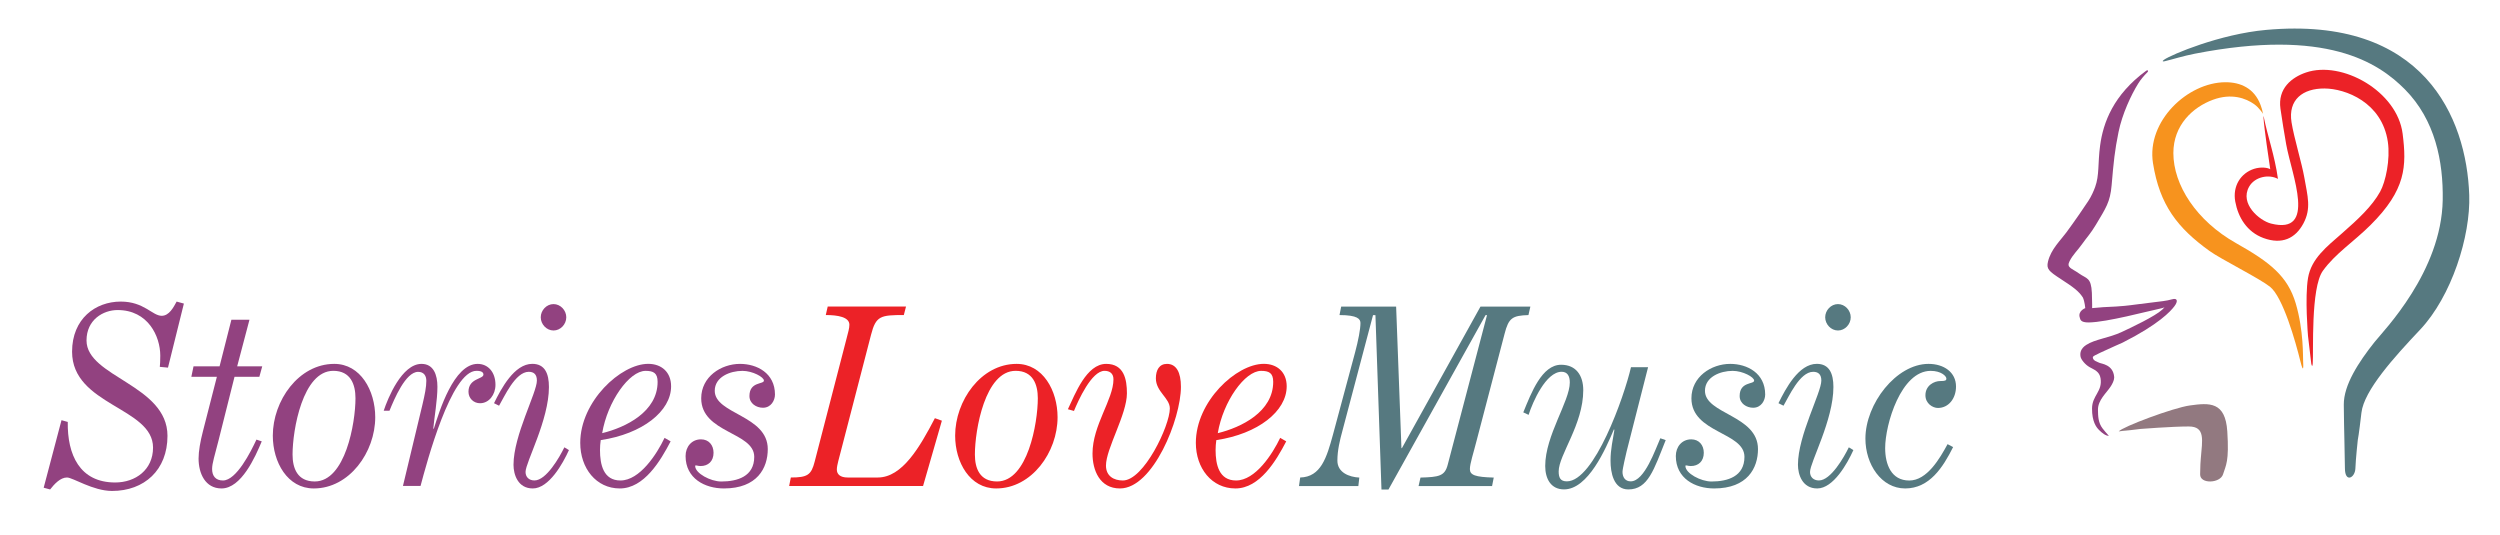 <?xml version="1.0" encoding="utf-8"?>
<!-- Generator: Adobe Illustrator 24.1.3, SVG Export Plug-In . SVG Version: 6.00 Build 0)  -->
<svg version="1.1" id="Layer_1" xmlns="http://www.w3.org/2000/svg" xmlns:xlink="http://www.w3.org/1999/xlink" x="0px" y="0px"
	 viewBox="0 0 687.38 147.1" style="enable-background:new 0 0 687.38 147.1;" xml:space="preserve">
<style type="text/css">
	.st0{fill:#924280;}
	.st1{fill:#EC2227;}
	.st2{fill:#567980;}
	.st3{fill:#927980;}
	.st4{fill:#F7931E;}
</style>
<g>
	<g>
		<path class="st0" d="M12.01,134.1l4.9-18.57l1.72,0.48c-0.13,8.98,3.25,16.65,13.05,16.65c5.57,0,10.4-3.49,10.4-9.59
			c0-11.1-22.26-11.58-22.26-26.38c0-9.04,6.43-13.77,13.38-13.77c6.43,0,8.68,3.91,11.26,3.91c2.05,0,3.25-2.33,4.11-3.91
			l1.99,0.55l-4.37,17.61l-2.25-0.21c0.07-0.75,0.13-1.44,0.13-3.08c0-5.34-3.38-12.54-11.73-12.54c-3.98,0-8.55,2.67-8.55,8.36
			c0,10.07,22.26,12.19,22.26,26.24c0,9.38-6.36,15.14-15.24,15.14c-5.23,0-10.8-3.7-12.39-3.7c-1.85,0-3.51,1.85-4.64,3.29
			L12.01,134.1z"/>
		<path class="st0" d="M63.62,87.92h4.97l-3.38,12.81h6.89l-0.79,2.88h-6.83l-4.37,17.4c-1.06,4.25-1.79,6.3-1.79,7.95
			c0,1.85,0.93,3.15,2.98,3.15c3.71,0,7.69-7.95,9.21-11.24l1.46,0.48c-1.79,4.32-5.63,12.95-11.07,12.95c-4.44,0-6.3-4.11-6.3-8.22
			c0-1.99,0.46-4.66,1.19-7.47l3.84-15h-7.02l0.6-2.88h7.16L63.62,87.92z"/>
		<path class="st0" d="M75.01,119.78c0-9.59,7.09-19.73,16.9-19.73c7.22,0,11.26,7.33,11.26,14.66c0,9.59-7.09,19.59-16.9,19.59
			C79.06,134.3,75.01,127.11,75.01,119.78z M97.74,109.5c0-3.77-1.32-7.54-6.1-7.54c-8.41,0-11.2,16.24-11.2,23.02
			c0,3.77,1.33,7.4,6.1,7.4C94.96,132.38,97.74,116.28,97.74,109.5z"/>
		<path class="st0" d="M110.79,133.62l5.37-22.4c0.66-2.81,1.06-4.8,1.06-6.51c0-1.37-0.66-2.47-2.25-2.47
			c-3.45,0-6.56,7.47-7.88,10.69h-1.59c1.13-3.42,4.97-12.88,10.4-12.88c3.31,0,4.37,3.01,4.37,6.3c0,3.7-0.86,8.43-1.13,11.44
			l0.13,0.14c1.52-4.86,5.5-17.88,12.06-17.88c2.85,0,4.9,2.26,4.9,5.75c0,2.74-1.79,5.07-4.24,5.07c-1.79,0-3.18-1.37-3.18-3.15
			c0-3.77,4.11-3.43,4.11-4.73c0-0.62-0.53-1.03-1.92-1.03c-6.96,0-13.65,25.21-15.37,31.65H110.79z"/>
		<path class="st0" d="M156.43,123.75c-1.66,3.7-5.5,10.55-9.94,10.55c-4.11,0-5.3-3.84-5.3-6.51c0-8.08,6.43-19.8,6.43-23.16
			c0-1.78-0.93-2.4-2.25-2.4c-3.71,0-6.76,6.99-8.15,9.32l-1.39-0.69c1.99-4.04,5.57-10.82,10.53-10.82c3.45,0,4.57,2.67,4.57,6.37
			c0,9.11-6.43,20.69-6.43,23.36c0,1.37,0.93,2.33,2.45,2.33c3.25,0,6.89-6.37,8.22-9.11L156.43,123.75z M148.68,87.24
			c0-1.92,1.59-3.63,3.51-3.63c1.92,0,3.51,1.71,3.51,3.63s-1.59,3.63-3.51,3.63C150.27,90.87,148.68,89.15,148.68,87.24z"/>
		<path class="st0" d="M184.39,121.35c-2.78,5.34-7.29,12.95-13.98,12.95c-6.49,0-10.87-5.55-10.87-12.54
			c0-11.38,11.13-21.72,18.69-21.72c3.64,0,6.29,2.26,6.29,6.17c0,6.85-7.88,13.09-19.35,14.8c-0.13,0.89-0.2,1.85-0.2,2.74
			c0,3.97,0.93,8.36,5.63,8.36c5.3,0,10.01-7.26,12.12-11.72L184.39,121.35z M177.5,101.97c-4.5,0-10.47,8.43-11.93,17.13
			c6.49-1.58,15.24-5.89,15.24-14.11C180.81,102.58,179.69,101.97,177.5,101.97z"/>
		<path class="st0" d="M192.6,128.14c-0.86,0-1.46-0.41-1.46,0c0,1.99,4.24,4.25,7.16,4.25c4.44,0,9.08-1.37,9.08-6.78
			c0-6.85-14.58-6.51-14.58-16.1c0-5.89,5.43-9.46,10.67-9.46c4.64,0,9.61,2.53,9.61,8.43c0,1.58-1.06,3.63-3.31,3.63
			c-1.79,0-3.71-1.16-3.71-3.22c0-4.04,3.98-3.15,3.98-4.25c0-0.96-3.12-2.67-5.9-2.67c-3.38,0-7.62,1.64-7.62,5.48
			c0,6.44,14.58,6.71,14.58,16.03c0,5.21-2.91,10.82-12.06,10.82c-5.23,0-10.54-2.74-10.54-8.91c0-2.54,1.66-4.59,4.24-4.59
			c2.12,0,3.45,1.57,3.45,3.7C196.18,126.84,194.72,128.14,192.6,128.14z"/>
		<path class="st1" d="M216.98,133.62l0.46-2.33c4.57,0,5.63-0.69,6.56-4.38l8.75-33.78c0.46-1.85,0.79-2.81,0.79-3.84
			c0-2.12-3.18-2.67-6.49-2.67l0.53-2.33h21.53l-0.6,2.33c-6.36,0-7.68,0.21-9.01,5.41l-8.28,31.93c-0.46,1.92-1.13,3.91-1.13,5.14
			c0,1.3,0.93,2.19,2.98,2.19h8.28c6.76,0,11.59-8.43,15.7-16.31l1.92,0.69l-5.17,17.95H216.98z"/>
		<path class="st1" d="M262.62,119.78c0-9.59,7.09-19.73,16.9-19.73c7.22,0,11.26,7.33,11.26,14.66c0,9.59-7.09,19.59-16.89,19.59
			C266.66,134.3,262.62,127.11,262.62,119.78z M285.35,109.5c0-3.77-1.32-7.54-6.1-7.54c-8.41,0-11.2,16.24-11.2,23.02
			c0,3.77,1.32,7.4,6.1,7.4C282.57,132.38,285.35,116.28,285.35,109.5z"/>
		<path class="st1" d="M293.62,112.52c1.99-4.18,5.1-12.47,10.53-12.47c4.9,0,5.7,4.25,5.7,8.08c0,5.83-5.76,15.21-5.76,19.87
			c0,2.94,2.19,4.11,4.64,4.11c5.76,0,12.92-15.07,12.92-19.8c0-2.88-3.84-4.59-3.84-8.29c0-2.26,0.93-3.97,3.05-3.97
			c2.58,0,3.84,2.33,3.84,6.3c0,8.77-7.62,27.95-16.76,27.95c-5.57,0-7.55-5-7.55-9.59c0-7.81,5.76-14.87,5.76-20.42
			c0-1.64-1.06-2.33-2.45-2.33c-3.58,0-7.22,8.15-8.41,11.03L293.62,112.52z"/>
		<path class="st1" d="M353.65,121.35c-2.78,5.34-7.29,12.95-13.98,12.95c-6.49,0-10.87-5.55-10.87-12.54
			c0-11.38,11.13-21.72,18.69-21.72c3.64,0,6.29,2.26,6.29,6.17c0,6.85-7.88,13.09-19.35,14.8c-0.13,0.89-0.2,1.85-0.2,2.74
			c0,3.97,0.93,8.36,5.63,8.36c5.3,0,10.01-7.26,12.13-11.72L353.65,121.35z M346.76,101.97c-4.5,0-10.47,8.43-11.93,17.13
			c6.49-1.58,15.24-5.89,15.24-14.11C350.07,102.58,348.94,101.97,346.76,101.97z"/>
		<path class="st2" d="M357.16,133.62l0.33-2.33c5.7-0.14,7.29-5.48,9.01-11.78l6.1-22.68c0.86-3.22,1.46-6.3,1.46-8.01
			c0-1.1-0.79-2.19-5.76-2.19l0.46-2.33h15.11l1.46,38.92h0.13l21.6-38.92h13.72l-0.53,2.33c-4.38,0.14-5.44,0.75-6.56,5.14
			l-7.75,29.6c-0.79,3.15-1.79,6.1-1.79,7.61c0,1.64,1.46,2.19,6.56,2.33l-0.46,2.33h-20.21l0.53-2.33c5.1-0.14,6.69-0.41,7.49-3.56
			l10.8-41.11h-0.4l-26.7,47.96h-1.92l-1.66-47.96h-0.66l-8.41,31.79c-0.73,2.67-1.39,5.41-1.39,8.22c0,3.29,3.25,4.52,6.03,4.66
			l-0.27,2.33H357.16z"/>
		<path class="st2" d="M457.99,121.01c-3.25,8.09-4.84,13.56-10.27,13.56c-4.11,0-4.9-4.73-4.9-7.88c0-3.36,0.66-5.75,1.06-8.5
			l-0.13-0.14c-2.25,5.34-7.09,16.51-13.72,16.51c-3.58,0-5.17-2.88-5.17-6.44c0-8.36,6.76-17.81,6.76-22.95
			c0-1.78-0.66-2.95-2.25-2.95c-4.31,0-7.95,8.29-9.08,11.85l-1.46-0.69c2.19-5.34,5.1-13.09,10.4-13.09c4.11,0,6.09,2.95,6.09,6.99
			c0,9.45-6.76,17.81-6.76,22.33c0,1.71,0.46,2.74,2.25,2.74c7.55,0,15.77-23.29,17.63-31.38h4.7l-5.9,23.16
			c-0.2,0.89-1.13,4.73-1.13,5.62c0,1.44,0.73,2.6,2.25,2.6c3.84,0,6.82-8.91,8.15-11.85L457.99,121.01z"/>
		<path class="st2" d="M464.87,128.14c-0.86,0-1.46-0.41-1.46,0c0,1.99,4.24,4.25,7.16,4.25c4.44,0,9.07-1.37,9.07-6.78
			c0-6.85-14.58-6.51-14.58-16.1c0-5.89,5.43-9.46,10.67-9.46c4.64,0,9.61,2.53,9.61,8.43c0,1.58-1.06,3.63-3.31,3.63
			c-1.79,0-3.71-1.16-3.71-3.22c0-4.04,3.98-3.15,3.98-4.25c0-0.96-3.12-2.67-5.9-2.67c-3.38,0-7.62,1.64-7.62,5.48
			c0,6.44,14.58,6.71,14.58,16.03c0,5.21-2.91,10.82-12.06,10.82c-5.23,0-10.53-2.74-10.53-8.91c0-2.54,1.66-4.59,4.24-4.59
			c2.12,0,3.45,1.57,3.45,3.7C468.45,126.84,466.99,128.14,464.87,128.14z"/>
		<path class="st2" d="M509.59,123.75c-1.66,3.7-5.5,10.55-9.94,10.55c-4.11,0-5.3-3.84-5.3-6.51c0-8.08,6.43-19.8,6.43-23.16
			c0-1.78-0.93-2.4-2.25-2.4c-3.71,0-6.76,6.99-8.15,9.32l-1.39-0.69c1.99-4.04,5.57-10.82,10.54-10.82c3.44,0,4.57,2.67,4.57,6.37
			c0,9.11-6.43,20.69-6.43,23.36c0,1.37,0.93,2.33,2.45,2.33c3.25,0,6.89-6.37,8.22-9.11L509.59,123.75z M501.84,87.24
			c0-1.92,1.59-3.63,3.51-3.63c1.92,0,3.51,1.71,3.51,3.63s-1.59,3.63-3.51,3.63C503.43,90.87,501.84,89.15,501.84,87.24z"/>
		<path class="st2" d="M537.01,122.93c-2.78,5.55-6.49,11.37-13.18,11.37c-6.56,0-10.93-6.64-10.93-13.7
			c0-9.59,8.48-20.55,17.36-20.55c4.17,0,7.55,2.26,7.55,6.23c0,3.29-2.05,5.89-4.97,5.89c-1.46,0-3.44-1.23-3.44-3.49
			c0-2.74,2.45-3.91,4.04-3.91c1.39,0,1.72-0.14,1.72-0.68c0-0.69-1.46-2.12-4.31-2.12c-8.15,0-12.52,14.66-12.52,21.24
			c0,4.45,1.66,8.91,6.63,8.91c4.9,0,8.41-6.1,10.53-10L537.01,122.93z"/>
	</g>
</g>
<path class="st0" d="M576.84,112.69c0.03,1.73,0.04,3.52,1.28,5.13c0.43,0.56,0.83,1.02,1.72,2.02c-0.89,0-1.84-0.76-2.69-1.6
	c-0.77-0.76-1.95-2.28-1.94-5.91c0.01-3.61,2.93-4.68,2.34-8.32c-0.3-1.88-1.72-2.34-3.01-3.06c-1.21-0.68-2.33-2.07-2.48-2.85
	c-0.22-1.12,0.06-2.29,1.56-3.26c2.45-1.59,6.17-1.89,9.74-3.55c2.7-1.25,9.21-4.34,11.15-6.15c0.66-0.62,0.62-0.69,0.62-0.69
	s-0.02,0.15-1.15,0.39c-3.63,0.76-14.58,3.73-19.61,3.82c-2.4,0.04-2.37-0.86-2.53-1.34c-0.59-1.82,1.51-2.6,1.51-2.6
	s-0.15-1.8-0.65-2.91c-1.18-1.82-2.72-2.91-6.05-5.07c-3.34-2.18-4.05-2.77-3.54-4.85c0.82-3.36,3.39-5.74,5.01-7.94
	c0,0,2.65-3.54,6.06-8.68c0.83-1.25,1.48-2.74,1.88-3.83c1.2-3.29,0.71-6.42,1.37-11.41c0.84-6.34,3.67-13.96,12.62-20.54
	c0.46-0.34,0.8-0.04,0.37,0.4c-0.9,0.9-1.83,1.97-2.53,3.11c-1.91,3.08-4.37,8.29-5.4,13.34c-1.03,5.05-1.34,8.12-1.89,14.58
	c-0.4,4.69-1.6,6.29-4.34,10.9c-1.45,2.43-2.51,3.48-3.84,5.37c-1.16,1.65-2.41,2.74-3.37,4.59c-0.96,1.86,0.55,1.95,2.6,3.42
	c2.05,1.47,3.32,1,3.52,5.35c0.1,2.78,0.07,4.17,0.07,4.17s2.01-0.19,3.06-0.26c5.55-0.22,7.05-0.49,8.95-0.73
	c1.09-0.13,6.16-0.77,6.16-0.77s2.31-0.22,3.81-0.66c1.5-0.44,1.69,0.52,0.64,1.91c-1.05,1.39-4.28,4.96-14.22,9.99
	c-0.33,0.17-3.16,1.36-6.15,2.78c-1.34,0.64-2.06,0.96-2.06,1.26c0,0.98,1.28,1.24,1.81,1.52c0.5,0.27,3.78,0.45,4.06,3.87
	c0,0,0.15,0.94-0.94,2.61C579.18,108.07,576.8,109.99,576.84,112.69z"/>
<path class="st3" d="M604.93,130.41c0.06-2.78,0.08-3.07,0.18-4.31c0.41-5.09,1.33-8.84-3.32-8.84c-4.64,0-13.27,0.68-13.27,0.68
	c-5.31,0.68-3.69,0.34-5.97,0.68c0.95-1.24,14.97-6.51,19.57-7.14c5.35-0.74,9.75-1.11,10.28,7.14c0.54,8.33-0.4,9.3-1.17,11.79
	C610.46,132.9,604.87,133.18,604.93,130.41z"/>
<path class="st2" d="M661.21,24.55c8.37,8.43,10.6,19.91,10.42,30.43c-0.33,19.73-16.26,35.95-18.73,39.05
	c-4.46,5.61-8.51,11.87-8.47,17.24c0.06,7.23,0.29,13.43,0.31,17.51c0.02,4.08,2.8,2.61,2.88,0c0.09-2.61,0.66-7.82,0.66-7.82
	s0.28-1.25,1-7.48c0.7-6.12,9.01-15.3,16.09-22.79c8.69-9.19,13.94-25.73,13.55-37.07c-0.73-21.31-12.56-49.31-55.83-45.4
	c-12.66,1.14-26.01,6.76-28.06,8.19c-0.56,0.39-0.49,0.58,0.16,0.43c2.15-0.51,4.98-1.43,8.31-2.08
	C639.68,7.71,653.88,17.17,661.21,24.55z"/>
<path class="st4" d="M622.23,31.3c0,0-1.05-1.65-2.39-2.62c-2.35-1.69-6.3-3.12-11.39-1.25c-5.53,2.04-10.88,6.95-10.88,14.66
	c0,8.7,6.24,18.58,17.29,24.79c9.29,5.22,14.15,9.07,16.36,16.55c2.21,7.48,1.96,14.83,2.03,15.97c0.07,1.15,0.17,3.65-0.74-0.02
	c-1.34-5.43-4.81-17.76-8.4-20.56c-3.03-2.37-13.52-7.59-16.62-9.83c-8.73-6.29-13.69-12.58-15.52-24.11
	c-1.83-11.55,9.51-22.22,19.89-22.27c4.18-0.02,7.96,1.65,9.69,6.26C621.84,29.61,622.06,30.42,622.23,31.3z"/>
<path class="st1" d="M622.35,32.32c0.18,3.06,1.53,12,1.86,14.21c-0.69-0.45-2.6-0.69-4.41-0.12c-3.7,1.18-5.99,4.75-5.21,9.02
	c0.78,4.27,3.16,8.34,7.79,10.03c5.04,1.84,8.73,0.12,10.94-4.01c2.21-4.13,1.17-7.44,0.26-12.64c-0.71-4.04-2.84-10.92-3.52-15.18
	c-0.99-6.21,3.08-9.34,9.09-9.3c5.75,0.04,15.78,3.78,17.39,14.65c0.72,4.89-0.62,11.03-2.11,13.72c-2.21,4-6.08,7.6-10.47,11.44
	c-4.23,3.7-8.45,6.95-9.36,12.28c-0.91,5.33-0.01,15.93-0.01,15.93l0.9,7.63c0,0,0.28,1.43,0.4-0.03c0.26-3.11-0.6-20.77,2.79-25.49
	c3.42-4.76,8.42-7.92,13.1-12.58c9.77-9.71,9.95-16.21,8.83-25.1c-1.47-11.7-16.71-20.22-26.59-16.84c-3.87,1.32-7.81,4.36-7,9.97
	c0.41,2.84,1.06,6.91,1.58,9.81c1.52,8.44,8.54,24.97-4.18,21.75c-3.17-0.8-8.68-5.45-6.02-10.14c1.55-2.74,5.45-3.5,7.93-2.14
	c-0.88-6.42-2.91-11.96-3.88-16.96C622.4,31.95,622.31,31.73,622.35,32.32z"/>
</svg>
